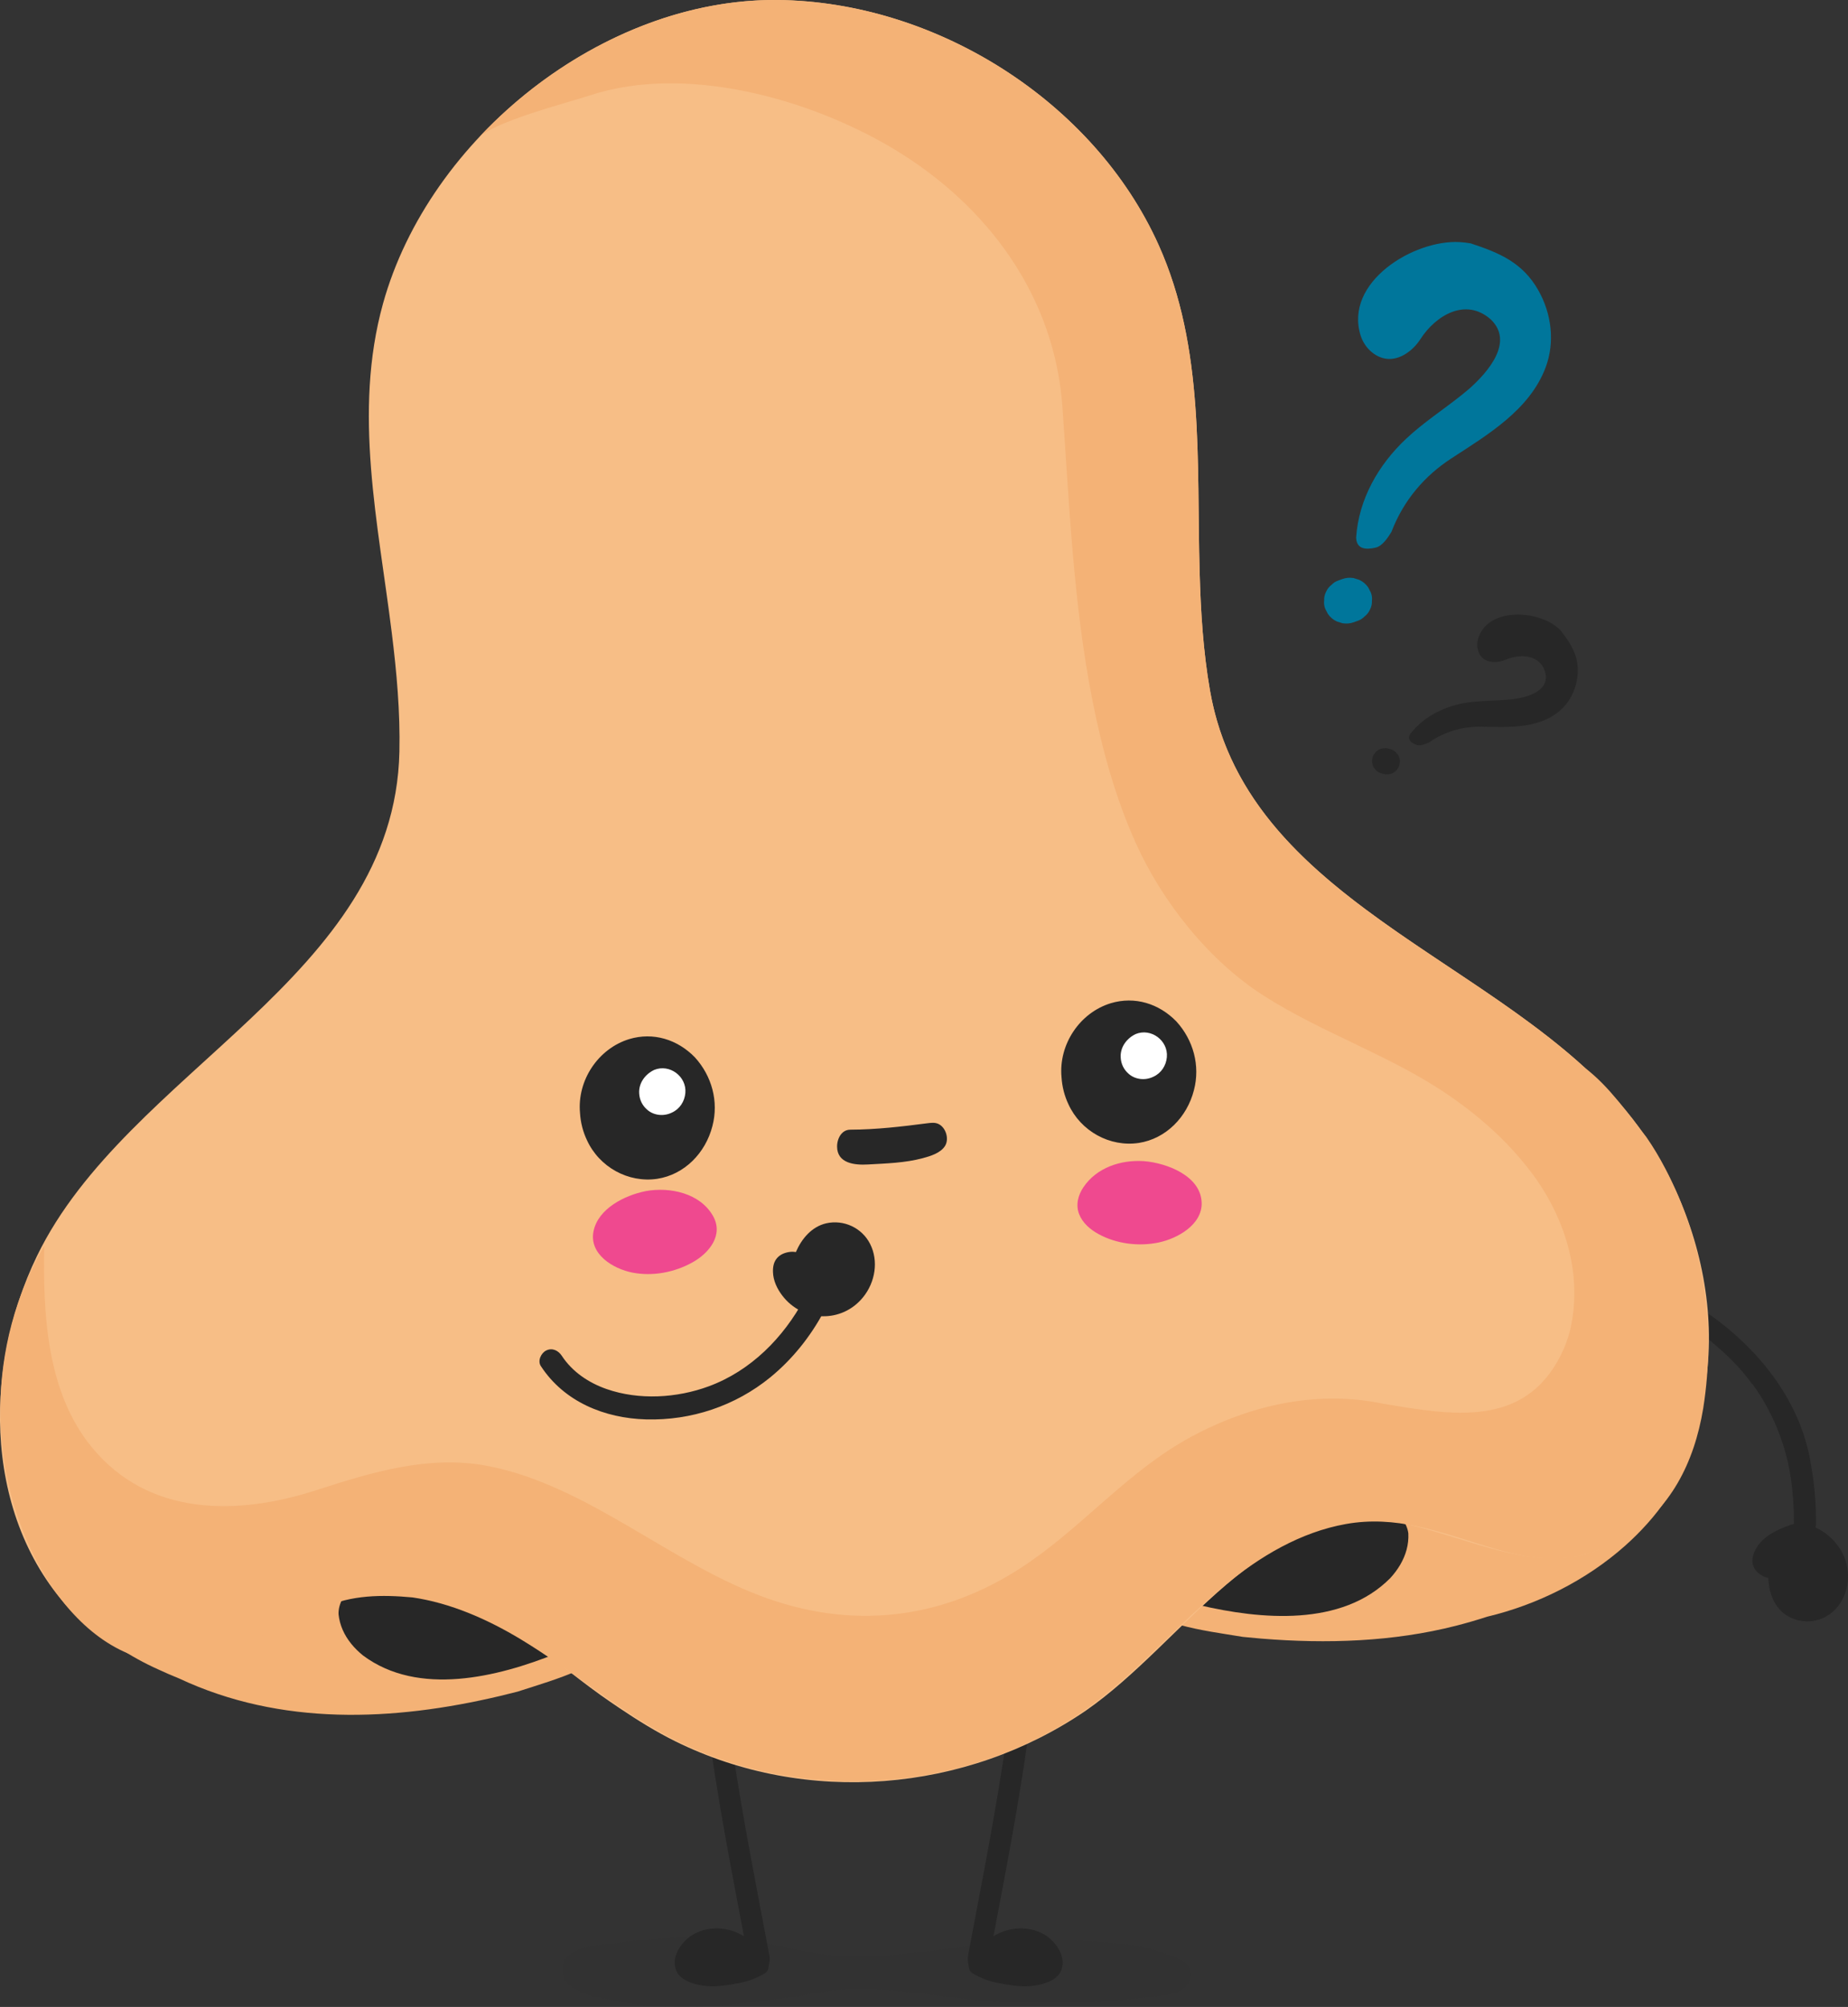 <svg width="221" height="240" viewBox="0 0 221 240" fill="none" xmlns="http://www.w3.org/2000/svg">
<rect x="0" y="0" width="221" height="240" fill="#333333" stroke="none"/>
<g clip-path="url(#clip0_325_2065)">
<path d="M160.515 69.251C160.373 69.302 160.23 69.355 160.09 69.405C159.752 69.513 159.465 69.694 159.226 69.947C158.941 70.164 158.726 70.441 158.581 70.778C158.412 71.103 158.337 71.445 158.354 71.804C158.311 72.148 158.357 72.486 158.489 72.813C158.593 73.015 158.697 73.218 158.801 73.418C159.076 73.813 159.431 74.111 159.866 74.316C160.093 74.388 160.319 74.458 160.549 74.53C161.012 74.607 161.464 74.566 161.906 74.407C162.048 74.357 162.191 74.304 162.331 74.253C162.669 74.145 162.956 73.964 163.195 73.711C163.48 73.495 163.695 73.218 163.84 72.88C164.009 72.555 164.083 72.213 164.067 71.855C164.11 71.51 164.067 71.173 163.931 70.845C163.828 70.643 163.724 70.443 163.62 70.241C163.345 69.846 162.99 69.547 162.555 69.342C162.328 69.27 162.101 69.2 161.872 69.128C161.408 69.051 160.957 69.092 160.515 69.251Z" fill="#00769B"/>
<path d="M168.169 42.276C168.862 41.828 169.453 41.199 169.873 40.544C171.679 37.743 175.269 35.52 178.29 38.208C181.069 40.894 177.978 44.468 175.704 46.489C175.402 46.746 175.093 47.002 174.782 47.249C172.601 48.991 170.223 50.532 168.19 52.437C164.856 55.559 162.49 59.668 162.179 64.273C162.217 65.72 163.388 65.744 164.499 65.491C165.332 65.303 165.974 64.285 166.401 63.605C167.862 59.781 170.409 56.876 173.545 54.831C177.891 51.999 182.945 49.022 184.85 43.909C185.975 40.891 185.542 37.5 183.971 34.721C182.1 31.414 179.345 30.241 175.875 29.104C175.438 29.027 174.994 28.974 174.547 28.95C169.067 28.646 160.708 33.733 162.717 40.13C163.202 41.676 164.656 42.989 166.278 42.924C166.949 42.895 167.592 42.652 168.166 42.278L168.169 42.276Z" fill="#00769B"/>
<path d="M166.254 89.581C166.169 89.559 166.085 89.538 166 89.516C165.805 89.458 165.607 89.451 165.411 89.497C165.204 89.509 165.013 89.571 164.834 89.684C164.648 89.786 164.501 89.925 164.393 90.101C164.26 90.253 164.173 90.426 164.129 90.626C164.112 90.756 164.098 90.886 164.081 91.016C164.083 91.293 164.156 91.551 164.298 91.79C164.383 91.898 164.47 92.004 164.554 92.112C164.75 92.298 164.979 92.425 165.242 92.493C165.327 92.514 165.411 92.536 165.496 92.558C165.691 92.616 165.889 92.623 166.085 92.577C166.293 92.565 166.483 92.502 166.662 92.389C166.848 92.288 166.995 92.148 167.104 91.972C167.237 91.823 167.324 91.647 167.367 91.448C167.384 91.317 167.398 91.187 167.415 91.057C167.413 90.78 167.34 90.523 167.198 90.284C167.114 90.176 167.027 90.07 166.942 89.962C166.747 89.776 166.517 89.648 166.254 89.581Z" fill="#272727"/>
<path d="M178.664 79.174C179.14 79.183 179.627 79.075 180.04 78.897C181.812 78.143 184.248 78.242 184.818 80.501C185.274 82.681 182.638 83.389 180.897 83.62C180.668 83.646 180.441 83.668 180.212 83.685C178.604 83.813 176.969 83.779 175.38 84.032C172.775 84.446 170.313 85.643 168.668 87.741C168.217 88.444 168.77 88.834 169.381 89.073C169.839 89.251 170.477 88.972 170.902 88.786C172.84 87.433 174.999 86.867 177.16 86.905C180.154 86.956 183.531 87.168 186.103 85.342C187.619 84.265 188.515 82.505 188.664 80.672C188.843 78.49 187.909 77.037 186.622 75.376C186.438 75.197 186.243 75.029 186.037 74.872C183.519 72.957 177.877 72.685 176.759 76.39C176.489 77.283 176.757 78.381 177.553 78.873C177.882 79.075 178.27 79.167 178.664 79.176V79.174Z" fill="#272727"/>
<path d="M3.552 184.07C6.106 191.199 12.161 196.611 18.955 199.651C19.769 200.031 20.59 200.385 21.418 200.718C33.589 206.428 47.018 205.836 59.778 202.818C60.487 202.649 61.192 202.476 61.897 202.293C66.816 200.701 71.893 199.379 75.348 195.354C75.756 194.814 76.014 194.265 76.142 193.711C77.296 188.743 68.028 183.784 62.863 182.719C61.417 182.346 59.925 182.074 58.409 181.895C56.134 181.628 53.809 181.573 51.528 181.681C50.386 181.736 49.256 181.83 48.15 181.96C47.042 182.091 45.958 182.254 44.907 182.449C40.373 183.919 35.479 184.523 30.849 185.535C29.253 185.797 27.652 186.016 26.07 186.098C24.474 186.185 22.876 186.185 21.276 186.069C16.746 185.701 12.412 184.386 8.161 183.521C6.439 183.434 4.901 183.608 3.552 184.065V184.07Z" fill="#F4B276"/>
<path d="M48 185.46C45.934 187.023 42.307 188.81 40.986 191.151C40.656 191.737 40.47 192.358 40.484 193.023C40.62 194.357 41.177 195.552 42.003 196.573C42.416 197.083 42.894 197.553 43.423 197.977C50.043 202.907 59.51 200.552 66.49 197.753C67.025 197.498 67.547 197.218 68.054 196.915C69.575 196.004 70.959 194.875 72.149 193.492C73.68 191.968 73.286 189.887 72.245 187.991C71.787 186.864 71.101 185.686 70.249 184.783C69.044 183.557 67.337 182.748 65.483 183.121C64.44 183.317 63.399 183.572 62.361 183.834C61.308 184.092 60.253 184.357 59.174 184.571C56.907 184.786 54.333 184.981 51.9 184.872C50.758 185 49.459 185.195 48.003 185.458L48 185.46Z" fill="#272727"/>
<path d="M203.503 168.849C202.636 173.798 200.398 178.425 196.999 182.201C196.173 183.126 195.289 184.005 194.357 184.836C189.698 188.986 183.828 191.908 177.87 193.326C176.631 193.728 175.388 194.092 174.135 194.412C166.619 196.334 158.67 196.592 150.826 195.951C150.099 195.891 149.375 195.824 148.651 195.749C143.547 194.913 138.332 194.369 134.307 190.908C133.822 190.436 133.484 189.93 133.274 189.405C131.383 184.668 139.8 178.374 144.747 176.546C146.118 175.961 147.555 175.467 149.027 175.065C151.237 174.461 153.525 174.056 155.8 173.822C156.937 173.704 158.067 173.63 159.182 173.591C160.295 173.553 161.394 173.553 162.461 173.589C167.164 174.362 172.094 174.225 176.824 174.53C177.633 174.54 178.439 174.54 179.243 174.516C180.047 174.494 180.844 174.449 181.634 174.371C182.662 174.268 183.679 174.116 184.683 173.926C186.33 173.584 187.964 173.16 189.574 172.673C190.381 172.43 191.18 172.17 191.974 171.896C194.466 171.599 196.448 169.807 198.906 169.073C200.579 168.702 202.11 168.62 203.501 168.851L203.503 168.849Z" fill="#F4B276"/>
<path d="M159.853 177.026C162.133 178.261 165.986 179.482 167.645 181.599C168.06 182.129 168.338 182.714 168.422 183.372C168.49 184.711 168.118 185.975 167.456 187.11C167.126 187.676 166.722 188.213 166.266 188.711C160.464 194.579 150.749 193.668 143.426 191.951C142.859 191.78 142.301 191.582 141.753 191.358C140.111 190.686 138.573 189.776 137.19 188.591C135.447 187.315 135.521 185.197 136.265 183.167C136.547 181.985 137.05 180.718 137.757 179.697C138.764 178.304 140.331 177.247 142.219 177.339C143.281 177.375 144.346 177.471 145.413 177.575C146.495 177.671 147.576 177.775 148.675 177.825C150.949 177.697 153.523 177.502 155.913 177.033C157.062 176.987 158.373 176.987 159.853 177.028V177.026Z" fill="#272727"/>
<path opacity="0.05" d="M67.277 235.219C66.866 238.437 72.105 238.938 74.119 239.335C81.266 240.749 88.53 239.607 95.662 238.68C96.471 238.514 97.278 238.36 98.089 238.227C105.54 237.011 112.834 239.152 120.265 239.395C126.441 239.598 132.653 239.492 138.807 238.644C139.785 238.509 141.485 238.369 142.105 237.086C142.731 235.795 142.081 234.805 141.173 234.369C136.779 232.254 132.006 232.249 127.419 232.025C118.08 231.573 108.862 234.569 99.554 233.822C97.483 233.656 95.436 233.206 93.383 232.782C92.7 232.64 92.017 232.502 91.331 232.38C87.42 231.674 83.426 231.553 79.472 231.797C77.453 231.922 75.437 232.11 73.433 232.396C71.782 232.632 69.558 232.669 68.156 233.711C67.629 234.104 67.347 234.646 67.274 235.217L67.277 235.219Z" fill="#272727"/>
<path d="M121.653 196.117C121.581 197.168 121.513 198.225 121.383 199.282V199.217C121.383 199.35 121.383 199.547 121.354 199.704C121.231 200.944 121.096 202.18 120.948 203.413C120.649 205.913 120.299 208.401 119.917 210.877C119.154 215.802 118.256 220.682 117.336 225.551C116.815 228.309 116.286 231.067 115.772 233.827C115.603 234.735 115.984 235.824 116.651 236.04C117.31 236.255 118.015 235.756 118.196 234.783C120.036 224.925 122.049 215.111 123.29 205.05C123.471 203.579 123.638 202.1 123.783 200.619C123.93 199.138 124.058 197.647 124.167 196.144C124.234 195.195 123.539 194.263 122.909 194.294C122.17 194.328 121.726 195.089 121.653 196.12V196.117Z" fill="#272727"/>
<path d="M116.914 235.092C117.199 235.255 117.493 235.407 117.8 235.542C118.106 235.679 118.423 235.8 118.746 235.906C119.917 236.156 121.455 236.51 122.863 236.457C123.215 236.445 123.558 236.407 123.884 236.334C124.123 236.286 124.386 236.219 124.645 236.13C124.905 236.041 125.161 235.927 125.386 235.79C126.127 235.407 126.127 234.547 125.82 233.875C125.391 233.141 124.898 232.527 124.162 232.17C123.969 232.071 123.768 231.987 123.563 231.92C121.723 231.308 119.574 231.92 118.155 233.411C118.029 233.533 117.909 233.661 117.79 233.793C117.648 234.138 117.281 234.323 117.136 234.668C117.054 234.805 116.981 234.947 116.914 235.092Z" fill="#272727"/>
<path d="M116.371 236.016C117.17 236.472 118.027 236.847 118.927 237.04C119.828 237.233 120.733 237.401 121.651 237.488C122.6 237.577 123.561 237.531 124.485 237.295C125.352 237.074 126.366 236.669 126.81 235.836C127.684 234.196 126.347 232.228 124.946 231.375C123.51 230.501 121.631 230.397 120.06 230.951C119.14 231.277 118.304 231.775 117.595 232.447C117.45 232.584 117.307 232.731 117.17 232.878C117.061 232.996 116.943 233.117 116.858 233.251C116.837 233.304 116.81 233.353 116.779 233.401C116.863 233.297 116.866 233.29 116.788 233.379C116.438 233.719 116.187 234.114 115.979 234.55C115.738 235.055 115.823 235.73 116.366 236.016C116.844 236.269 117.578 236.173 117.836 235.631C117.906 235.487 117.981 235.347 118.058 235.207C118.085 235.157 118.237 234.954 118.075 235.142C118.111 235.099 118.152 235.058 118.191 235.017C118.333 234.868 118.466 234.721 118.587 234.55C118.587 234.55 118.717 234.318 118.65 234.439C118.594 234.494 118.609 234.48 118.691 234.391C118.739 234.34 118.787 234.29 118.838 234.239C118.952 234.121 119.067 234.005 119.186 233.895C119.232 233.851 119.28 233.81 119.328 233.767C119.321 233.774 119.562 233.579 119.442 233.671C119.321 233.764 119.57 233.581 119.562 233.586C119.628 233.54 119.693 233.497 119.758 233.456C119.903 233.365 120.052 233.278 120.205 233.201C120.287 233.158 120.371 233.119 120.456 233.08C120.417 233.097 120.263 233.153 120.456 233.08C120.601 233.025 120.745 232.974 120.893 232.931C121.04 232.888 121.187 232.849 121.337 232.82C121.397 232.808 121.458 232.799 121.516 232.787C121.641 232.767 121.636 232.767 121.501 232.787C121.561 232.779 121.622 232.775 121.682 232.77C121.953 232.748 122.225 232.748 122.496 232.77C122.544 232.775 122.829 232.828 122.568 232.777C122.626 232.789 122.687 232.799 122.747 232.811C122.926 232.847 123.099 232.893 123.271 232.95C123.244 232.941 123.573 233.064 123.445 233.011C123.317 232.958 123.638 233.105 123.611 233.093C123.749 233.162 123.882 233.242 124.01 233.326C124.179 233.437 124.041 233.35 124.01 233.324C124.077 233.384 124.147 233.442 124.21 233.507C124.254 233.55 124.295 233.593 124.336 233.637C124.357 233.661 124.563 233.902 124.488 233.81C124.391 233.687 124.575 233.933 124.57 233.928C124.606 233.981 124.642 234.032 124.676 234.085C124.729 234.167 124.775 234.251 124.831 234.33C124.949 234.506 124.852 234.357 124.833 234.306C124.857 234.376 124.968 234.61 124.937 234.689C124.932 234.646 124.925 234.603 124.92 234.559C124.925 234.61 124.927 234.663 124.927 234.713C124.927 234.74 124.927 234.764 124.927 234.79C124.917 234.911 124.92 234.892 124.937 234.73C124.925 234.723 124.915 234.868 124.898 234.875C124.915 234.834 124.932 234.795 124.949 234.754C124.927 234.8 124.901 234.841 124.874 234.882C124.971 234.697 124.93 234.781 124.891 234.841C124.922 234.819 124.951 234.798 124.983 234.776C124.934 234.81 124.886 234.839 124.835 234.865C124.777 234.899 124.722 234.933 124.662 234.964C124.647 234.971 124.345 235.106 124.546 235.024C124.374 235.094 124.196 235.149 124.019 235.198C123.843 235.246 123.662 235.287 123.483 235.32C123.483 235.32 123.121 235.371 123.319 235.349C123.242 235.359 123.165 235.364 123.09 235.371C122.684 235.4 122.274 235.393 121.868 235.361C121.665 235.347 121.462 235.325 121.26 235.299C121.052 235.272 121.511 235.34 121.161 235.284C121.052 235.267 120.943 235.251 120.835 235.231C120.419 235.161 120.004 235.077 119.591 234.99C119.212 234.911 118.857 234.815 118.495 234.677C118.157 234.55 118.582 234.718 118.389 234.634C118.271 234.583 118.152 234.528 118.034 234.47C117.836 234.374 117.641 234.27 117.45 234.159C116.962 233.88 116.252 234.029 115.979 234.545C115.709 235.055 115.844 235.715 116.366 236.012L116.371 236.016Z" fill="#272727"/>
<path d="M86.121 196.163C86.167 196.785 86.215 197.408 86.268 198.027C86.292 198.321 86.319 198.615 86.345 198.909C86.357 199.039 86.37 199.169 86.382 199.301C86.36 199.061 86.415 199.639 86.42 199.704C86.541 200.942 86.679 202.177 86.826 203.41C87.125 205.91 87.475 208.398 87.857 210.874C88.62 215.8 89.518 220.679 90.438 225.549C90.959 228.307 91.488 231.064 92.002 233.825C92.171 234.733 91.79 235.821 91.123 236.038C90.464 236.252 89.759 235.754 89.578 234.781C87.739 224.923 85.725 215.108 84.484 205.048C84.303 203.577 84.136 202.098 83.991 200.617C83.844 199.135 83.716 197.652 83.608 196.163C83.54 195.224 84.23 194.321 84.861 194.362C85.599 194.41 86.046 195.156 86.123 196.163H86.121Z" fill="#272727"/>
<path d="M90.858 235.092C90.573 235.255 90.278 235.407 89.972 235.542C89.665 235.679 89.349 235.8 89.025 235.906C87.854 236.156 86.316 236.51 84.909 236.457C84.556 236.445 84.213 236.407 83.888 236.334C83.648 236.286 83.385 236.219 83.127 236.13C82.866 236.041 82.61 235.927 82.386 235.79C81.645 235.407 81.645 234.547 81.951 233.875C82.381 233.141 82.874 232.527 83.61 232.17C83.803 232.071 84.003 231.987 84.209 231.92C86.048 231.308 88.2 231.92 89.617 233.411C89.742 233.533 89.863 233.661 89.981 233.793C90.124 234.138 90.491 234.323 90.636 234.668C90.718 234.805 90.79 234.947 90.858 235.092Z" fill="#272727"/>
<path d="M91.401 236.016C90.602 236.472 89.745 236.847 88.844 237.04C87.944 237.233 87.038 237.401 86.121 237.488C85.172 237.577 84.211 237.531 83.286 237.295C82.42 237.074 81.406 236.669 80.961 235.836C80.087 234.196 81.425 232.228 82.825 231.375C84.262 230.501 86.14 230.397 87.712 230.951C88.632 231.277 89.467 231.775 90.177 232.447C90.324 232.584 90.464 232.731 90.602 232.878C90.711 232.996 90.829 233.117 90.913 233.251C90.935 233.304 90.962 233.353 90.993 233.401C90.909 233.297 90.906 233.29 90.983 233.379C91.334 233.719 91.585 234.114 91.792 234.55C92.034 235.055 91.949 235.73 91.406 236.016C90.928 236.269 90.194 236.173 89.936 235.631C89.865 235.487 89.791 235.347 89.713 235.207C89.687 235.157 89.535 234.954 89.697 235.142C89.66 235.099 89.619 235.058 89.581 235.017C89.438 234.868 89.305 234.721 89.185 234.55C89.185 234.55 89.054 234.318 89.122 234.439C89.177 234.494 89.163 234.48 89.081 234.391C89.033 234.34 88.984 234.29 88.934 234.239C88.82 234.121 88.704 234.005 88.586 233.895C88.54 233.851 88.492 233.81 88.444 233.767C88.451 233.774 88.209 233.579 88.33 233.671C88.451 233.764 88.202 233.581 88.209 233.586C88.144 233.54 88.079 233.497 88.014 233.456C87.869 233.365 87.719 233.278 87.567 233.201C87.485 233.158 87.4 233.119 87.316 233.08C87.509 233.153 87.355 233.097 87.316 233.08C87.171 233.025 87.026 232.974 86.879 232.931C86.732 232.888 86.584 232.849 86.435 232.82C86.374 232.808 86.314 232.799 86.256 232.787C86.13 232.767 86.135 232.767 86.27 232.787C86.21 232.779 86.15 232.775 86.089 232.77C85.819 232.748 85.546 232.748 85.276 232.77C85.228 232.775 84.943 232.828 85.203 232.777C85.145 232.789 85.085 232.799 85.025 232.811C84.849 232.847 84.672 232.893 84.501 232.95C84.527 232.941 84.199 233.064 84.327 233.011C84.455 232.958 84.134 233.105 84.16 233.093C84.023 233.162 83.89 233.242 83.762 233.326C83.593 233.437 83.731 233.35 83.762 233.324C83.694 233.384 83.624 233.442 83.562 233.507C83.518 233.55 83.477 233.593 83.436 233.637C83.414 233.661 83.209 233.902 83.284 233.81C83.38 233.687 83.197 233.933 83.202 233.928C83.166 233.981 83.129 234.032 83.096 234.085C83.043 234.167 82.997 234.251 82.941 234.33C82.823 234.506 82.919 234.357 82.939 234.306C82.915 234.376 82.803 234.61 82.835 234.689C82.84 234.646 82.847 234.603 82.852 234.559C82.847 234.61 82.844 234.663 82.844 234.713C82.844 234.74 82.844 234.764 82.844 234.79C82.854 234.911 82.852 234.892 82.835 234.73C82.847 234.723 82.857 234.868 82.874 234.875C82.857 234.834 82.84 234.795 82.823 234.754C82.844 234.8 82.871 234.841 82.898 234.882C82.801 234.697 82.842 234.781 82.881 234.841C82.849 234.819 82.82 234.798 82.789 234.776C82.837 234.81 82.886 234.839 82.936 234.865C82.994 234.899 83.05 234.933 83.11 234.964C83.125 234.971 83.426 235.106 83.226 235.024C83.397 235.094 83.576 235.149 83.752 235.198C83.929 235.246 84.11 235.287 84.288 235.32C84.288 235.32 84.65 235.371 84.453 235.349C84.53 235.359 84.607 235.364 84.682 235.371C85.088 235.4 85.498 235.393 85.903 235.361C86.106 235.347 86.309 235.325 86.512 235.299C86.72 235.272 86.261 235.34 86.611 235.284C86.72 235.267 86.828 235.251 86.937 235.231C87.352 235.161 87.767 235.077 88.18 234.99C88.559 234.911 88.914 234.815 89.276 234.677C89.614 234.55 89.189 234.718 89.383 234.634C89.501 234.583 89.619 234.528 89.738 234.47C89.936 234.374 90.131 234.27 90.322 234.159C90.81 233.88 91.519 234.029 91.792 234.545C92.063 235.055 91.927 235.715 91.406 236.012L91.401 236.016Z" fill="#272727"/>
<path d="M198.814 156.488C200.579 157.483 202.255 158.55 203.848 159.762L203.776 159.721C205.929 161.448 208.001 163.319 209.566 165.564L209.537 165.45C212.301 169.253 213.981 173.762 214.363 178.471C214.421 179.068 214.464 179.668 214.493 180.265C214.508 180.583 214.517 180.903 214.525 181.221C214.527 181.37 214.527 181.522 214.529 181.672C214.532 181.823 214.529 181.626 214.529 181.609C214.529 181.722 214.529 181.835 214.527 181.946C214.52 182.637 214.896 183.369 215.674 183.437C216.321 183.492 217.159 183.037 217.168 182.293C217.195 179.959 217.007 177.637 216.606 175.359C215.244 166.175 208.283 158.89 200.316 154.648C199.63 154.345 198.706 154.287 198.319 155.116C198.1 155.658 198.319 156.262 198.817 156.486L198.814 156.488Z" fill="#272727"/>
<path d="M215.155 183.377C215.51 183.399 215.848 183.461 216.171 183.56C216.495 183.659 216.799 183.796 217.089 183.962C218.653 184.988 219.923 186.65 219.807 188.702C219.788 189.018 219.74 189.326 219.67 189.625C219.341 191.575 217.453 192.965 215.599 192.674C212.687 192.182 212.045 188.521 213.187 186.017C213.356 185.593 213.569 185.191 213.82 184.824C214.056 184.48 214.331 184.16 214.648 183.871C214.797 183.726 214.966 183.562 215.157 183.375L215.155 183.377Z" fill="#272727"/>
<path d="M214.998 184.559C215.256 184.579 215.517 184.608 215.77 184.675C215.556 184.617 215.947 184.74 215.944 184.74C216.063 184.783 216.179 184.834 216.29 184.887C216.319 184.901 216.657 185.109 216.425 184.952C216.504 185.005 216.582 185.06 216.659 185.116C216.813 185.229 216.966 185.349 217.11 185.475C217.183 185.537 217.255 185.602 217.325 185.667C217.359 185.699 217.584 185.93 217.383 185.718C217.516 185.858 217.642 186.002 217.76 186.154C217.859 186.279 217.953 186.409 218.04 186.542C218.093 186.621 218.144 186.703 218.192 186.785C218.042 186.534 218.243 186.893 218.265 186.944C218.347 187.117 218.417 187.298 218.477 187.481C218.496 187.541 218.516 187.604 218.533 187.666C218.455 187.397 218.537 187.71 218.545 187.751C218.581 187.946 218.607 188.143 218.617 188.343C218.617 188.384 218.607 188.712 218.622 188.444C218.612 188.596 218.603 188.748 218.583 188.9C218.559 189.092 218.518 189.28 218.479 189.47C218.46 189.567 218.443 189.663 218.419 189.759C218.491 189.463 218.407 189.771 218.388 189.822C218.32 190.003 218.238 190.174 218.146 190.342C218.293 190.068 218.141 190.337 218.108 190.388C218.054 190.465 217.997 190.54 217.936 190.612C217.876 190.684 217.813 190.752 217.75 190.824C217.55 191.053 217.943 190.682 217.702 190.867C217.555 190.98 217.407 191.091 217.255 191.2C217.011 191.375 217.473 191.108 217.2 191.233C217.13 191.265 217.062 191.301 216.992 191.33C216.922 191.361 216.85 191.387 216.777 191.414C216.719 191.436 216.661 191.453 216.603 191.472C216.751 191.436 216.76 191.433 216.632 191.462C216.449 191.493 216.27 191.518 216.087 191.534C215.792 191.561 216.321 191.571 216.026 191.53C215.949 191.52 215.872 191.515 215.795 191.505C215.717 191.493 215.643 191.477 215.565 191.462C215.268 191.412 215.802 191.558 215.527 191.45C215.406 191.402 215.046 191.325 214.979 191.207C215.022 191.233 215.068 191.257 215.111 191.284C215.065 191.255 215.02 191.224 214.974 191.192C214.906 191.144 214.841 191.094 214.778 191.043C214.737 191.007 214.696 190.971 214.655 190.935C214.443 190.756 214.817 191.139 214.643 190.923C214.539 190.795 214.435 190.67 214.344 190.532C214.3 190.467 214.131 190.289 214.324 190.516C214.259 190.439 214.218 190.308 214.177 190.217C214.119 190.087 214.068 189.957 214.025 189.822C213.998 189.74 213.974 189.658 213.95 189.576C214.037 189.875 213.96 189.591 213.948 189.533C213.875 189.184 213.846 188.834 213.834 188.48C213.846 188.789 213.834 188.488 213.839 188.43C213.844 188.309 213.853 188.191 213.866 188.071C213.887 187.861 213.919 187.654 213.96 187.447C213.972 187.389 213.984 187.329 213.998 187.271C214.013 187.214 214.027 187.156 214.042 187.098C213.996 187.262 213.993 187.279 214.032 187.149C214.102 186.953 214.167 186.758 214.249 186.568C214.358 186.313 214.472 186.062 214.599 185.814C214.614 185.785 214.723 185.614 214.621 185.773C214.711 185.634 214.802 185.499 214.901 185.366C215.297 184.841 215.592 184.615 216.089 184.121C216.533 183.68 216.374 182.792 215.894 182.447C215.317 182.033 214.691 182.17 214.216 182.642C214.17 182.688 214.124 182.734 214.078 182.777C213.931 182.924 214.184 182.676 214.047 182.808C213.94 182.912 213.832 183.013 213.725 183.117C213.474 183.36 213.238 183.608 213.028 183.887C212.641 184.4 212.337 184.969 212.086 185.559C211.736 186.38 211.502 187.267 211.473 188.165C211.41 189.991 211.963 192.035 213.566 193.112C215.304 194.278 217.644 194.123 219.211 192.717C220.891 191.209 221.381 188.755 220.713 186.638C219.991 184.352 217.729 182.38 215.314 182.204C214.691 182.158 214.032 182.563 213.974 183.23C213.921 183.842 214.336 184.518 215.003 184.567L214.998 184.559Z" fill="#272727"/>
<path d="M211.922 185.884C211.818 186.048 211.724 186.219 211.608 186.373C211.577 186.419 211.543 186.462 211.504 186.505C211.528 186.481 211.553 186.457 211.577 186.433C211.642 186.424 211.987 186.303 212.014 186.361C211.975 186.361 211.936 186.356 211.9 186.349C211.835 186.337 211.85 186.342 211.941 186.366C212.033 186.395 212.045 186.397 211.982 186.375C211.944 186.363 211.907 186.349 211.871 186.332C211.681 186.267 211.951 186.354 211.936 186.378C211.915 186.363 211.893 186.346 211.871 186.332C211.792 186.265 211.789 186.267 211.864 186.339C211.924 186.407 211.934 186.416 211.893 186.368C211.869 186.339 211.847 186.31 211.828 186.279C211.881 186.272 211.944 186.546 211.949 186.58C211.912 186.375 211.975 186.79 211.953 186.645C211.941 186.566 211.898 186.768 211.956 186.65C211.997 186.57 212.026 186.479 212.06 186.397C212.101 186.296 212.115 186.279 212.052 186.385C212.144 186.228 212.262 186.091 212.378 185.951C212.439 185.879 212.47 185.843 212.386 185.932C212.451 185.867 212.521 185.809 212.593 185.752C212.721 185.646 212.856 185.547 212.994 185.458C213.057 185.417 213.119 185.378 213.182 185.34C213.008 185.448 213.221 185.32 213.257 185.304C213.404 185.229 213.556 185.166 213.709 185.099C214.397 184.791 215.097 184.523 215.824 184.326C215.524 183.589 215.225 182.854 214.925 182.117C213.962 182.382 213.11 183.114 212.637 183.986C212.419 184.388 212.195 184.793 212.011 185.212C211.936 185.385 211.859 185.559 211.794 185.737C211.668 186.089 211.654 186.414 211.671 186.785C211.7 187.409 212.41 187.917 213.008 187.813C213.689 187.695 214.071 187.146 214.039 186.479C214.025 186.185 214.001 186.669 213.993 186.664C213.986 186.66 214.068 186.474 214.076 186.46C214.141 186.298 214.211 186.142 214.281 185.983C214.428 185.66 214.602 185.337 214.778 185.031C214.715 185.14 214.764 185.055 214.807 185C214.855 184.94 214.904 184.88 214.952 184.822C215.008 184.752 215.056 184.704 214.962 184.795C215.012 184.747 215.068 184.701 215.121 184.658C215.177 184.615 215.234 184.574 215.29 184.533C215.527 184.362 215.196 184.55 215.348 184.497C215.507 184.441 215.655 184.371 215.819 184.328C216.425 184.162 216.724 183.314 216.478 182.775C216.183 182.129 215.568 181.944 214.921 182.117C213.974 182.375 213.02 182.731 212.159 183.201C211.161 183.745 210.261 184.504 209.812 185.573C209.58 186.125 209.459 186.713 209.679 187.286C209.884 187.818 210.304 188.189 210.792 188.459C211.268 188.721 211.932 188.844 212.451 188.651C213.088 188.413 213.445 187.922 213.791 187.372C214.121 186.847 214.158 186.101 213.595 185.699C213.117 185.354 212.272 185.33 211.917 185.894L211.922 185.884Z" fill="#272727"/>
<path d="M196.624 135.682C182.621 115.34 149.361 109.261 144.703 82.587C143.887 77.919 143.593 73.167 143.462 68.389C143.083 55.224 144.097 41.64 138.566 29.314C130.849 12.122 111.872 0.154 92.908 1.62319e-05C72.093 -0.166 51.32 16.436 45.803 36.308C42.191 49.323 45.24 62.601 46.851 75.674C47.442 80.417 47.865 85.159 47.764 89.897C47.179 116.965 15.213 127.965 4.433 150.176C-2.219 163.882 -1.98 182.225 9.223 193.36C9.969 194.102 10.766 194.81 11.62 195.46C15.602 198.456 19.885 198.372 24.161 197.199C25.015 196.965 25.87 196.686 26.722 196.38C29.443 195 32.309 193.625 35.25 192.522C36.23 192.153 37.218 191.818 38.21 191.522C41.059 190.344 43.951 189.94 46.812 190.104C47.768 190.159 48.724 190.277 49.683 190.443C58.568 191.236 64.947 197.796 71.852 202.726C72.583 203.242 73.317 203.75 74.056 204.246C76.268 205.737 78.506 207.122 80.804 208.254C96.406 215.944 115.467 214.398 129.869 204.554C141.76 196.267 150.515 180.313 166.285 181.893C169.697 182.442 173.178 183.661 176.638 184.687C183.555 186.737 190.378 188.015 196.354 181.556C208.102 168.854 205.84 149.075 196.622 135.684L196.624 135.682Z" fill="#F7BE86"/>
<path d="M196.931 136.036C194.611 133.1 192.491 129.974 189.61 127.758C188.266 126.527 186.875 125.359 185.441 124.227C169.68 111.79 148.363 103.545 144.703 82.587C143.887 77.919 143.592 73.167 143.462 68.389C143.083 55.224 144.097 41.64 138.566 29.314C130.849 12.122 111.872 0.154 92.907 2.32723e-05C79.674 -0.106 66.458 6.568 57.167 16.549C59.051 14.523 67.643 12.36 70.589 11.395C82.043 7.635 96.939 11.821 106.971 17.869C118.13 24.595 126.117 35.431 127.052 48.642C127.88 60.337 128.353 72.098 130.618 83.632C131.772 89.506 133.363 95.337 135.823 100.809C138.993 107.861 144.568 114.877 151.111 119.061C158.236 123.615 166.42 126.252 173.393 131.074C175.573 132.582 177.654 134.258 179.538 136.115C180.479 137.042 181.37 138.015 182.201 139.037C186.766 144.485 189.437 151.794 187.778 159.041C187.512 160.077 187.143 161.084 186.66 162.045C182.23 170.874 173.456 169.196 165.44 167.869C157.511 166.197 149.438 168.03 142.407 171.843C135.089 175.812 129.872 182.136 123.094 186.821C113.565 193.41 102.814 195.022 91.85 191.171C80.307 187.115 70.393 177.642 58.336 175.308C51.33 173.952 44.407 176.072 37.79 178.213C28.366 181.26 17.77 181.358 10.971 173.059C5.567 166.464 5.135 157.12 5.292 148.986C-1.599 160.66 -1.717 176.009 4.995 187.787C8.078 193.196 13.054 198.131 19.262 198.721C24.73 199.239 29.641 196.378 34.706 193.957C35.972 193.353 37.249 192.775 38.545 192.283C42.082 190.706 45.658 190.689 49.34 191.028C50.475 191.195 51.602 191.44 52.718 191.753C53.833 192.067 54.937 192.447 56.021 192.881C58.189 193.75 60.287 194.836 62.269 196.031C68.211 199.615 73.52 204.2 79.628 207.495C95.546 216.084 116.421 214.521 130.874 203.659C134.604 200.855 137.892 197.527 141.265 194.299C142.953 192.685 144.662 191.096 146.458 189.607C150.652 186.134 155.522 183.218 160.952 182.25C166.913 181.187 172.053 183.146 177.64 184.875C181.648 186.106 185.617 187.004 189.584 185.874C196.443 183.919 200.497 179.126 202.527 173.124C203.034 171.623 203.416 170.048 203.684 168.422C205.244 158.586 203.78 148.603 199.169 139.778C198.464 138.425 197.713 137.168 196.928 136.038L196.931 136.036Z" fill="#F4B276"/>
<path d="M69.363 133.1C69.005 129.186 71.54 125.393 75.256 124.258C78.115 123.403 81.007 124.29 83.1 126.44C85.129 128.668 85.969 131.727 85.198 134.656C84.375 137.89 81.84 140.47 78.595 140.968C75.133 141.481 71.671 139.567 70.196 136.354C69.727 135.369 69.435 134.27 69.363 133.1Z" fill="#272727"/>
<path d="M76.439 130.756C76.359 129.514 77.168 128.449 78.228 127.948C80.073 127.185 82.132 128.728 81.961 130.698C81.876 131.72 81.278 132.628 80.358 133.044C79.368 133.541 78.124 133.396 77.34 132.654C76.818 132.187 76.478 131.517 76.439 130.754V130.756Z" fill="white"/>
<path d="M126.946 128.81C126.588 124.897 129.123 121.103 132.839 119.969C135.698 119.114 138.59 120 140.683 122.151C142.711 124.379 143.552 127.437 142.781 130.366C141.958 133.601 139.423 136.18 136.178 136.679C132.716 137.192 129.254 135.277 127.778 132.064C127.31 131.079 127.018 129.981 126.946 128.81Z" fill="#272727"/>
<path d="M134.022 126.467C133.942 125.224 134.751 124.159 135.811 123.658C137.656 122.895 139.715 124.439 139.544 126.409C139.459 127.43 138.86 128.338 137.941 128.755C136.951 129.251 135.707 129.106 134.923 128.365C134.401 127.897 134.061 127.228 134.022 126.464V126.467Z" fill="white"/>
<path d="M77.229 142.44C77.212 142.442 77.197 142.447 77.183 142.452C77.168 142.452 77.154 142.452 77.137 142.457C74.696 142.96 71.543 144.521 70.983 147.216C70.408 149.973 73.325 151.739 75.65 152.187C78.081 152.656 80.679 152.153 82.83 150.951C84.803 149.851 86.565 147.688 85.266 145.407C83.709 142.666 80.097 141.915 77.226 142.437L77.229 142.44Z" fill="#EF498F"/>
<path d="M143.704 143.815C143.602 140.597 139.508 139.08 136.842 138.858C136.825 138.858 136.811 138.858 136.796 138.858C136.782 138.856 136.767 138.851 136.75 138.851C134.017 138.687 131.149 139.622 129.563 141.975C128.923 142.924 128.621 144.097 129.053 145.195C129.471 146.26 130.388 147.038 131.369 147.575C133.503 148.745 136.161 149.08 138.535 148.589C140.782 148.126 143.788 146.469 143.706 143.815H143.704Z" fill="#EF498F"/>
<path d="M111.182 134.292C111.081 134.302 110.979 134.316 110.878 134.328C107.819 134.723 104.782 135.082 101.691 135.092C101.001 135.092 100.532 135.544 100.288 136.147C100.168 136.448 100.102 136.785 100.105 137.117C100.122 139.131 102.21 139.345 103.789 139.253C105.984 139.126 108.212 139.075 110.349 138.5C111.267 138.254 112.5 137.888 113.027 137.016C113.587 136.086 113.005 134.492 111.885 134.299C111.653 134.258 111.416 134.268 111.18 134.292H111.182Z" fill="#272727"/>
<path d="M64.684 163.37C67.465 167.628 72.286 169.6 77.267 169.738C82.661 169.887 87.927 168.126 92.109 164.716C94.74 162.57 96.908 159.853 98.509 156.869C98.869 156.202 98.801 155.395 98.135 154.935C97.565 154.54 96.551 154.646 96.196 155.308C93.695 159.964 89.793 163.924 84.761 165.781C80.94 167.192 76.415 167.459 72.54 166.108C70.403 165.364 68.438 164.049 67.185 162.132C66.774 161.505 66.045 161.137 65.314 161.501C64.701 161.807 64.266 162.731 64.681 163.367L64.684 163.37Z" fill="#272727"/>
<path d="M98.813 146.289C97.07 146.684 95.853 148.148 95.18 149.728C94.931 149.685 94.677 149.68 94.446 149.711C93.881 149.788 93.342 149.988 92.949 150.422C92.526 150.889 92.422 151.493 92.439 152.105C92.468 153.146 92.927 154.107 93.547 154.923C95.988 158.131 100.699 158.268 103.234 155.106C104.658 153.331 105.098 150.807 104.052 148.748C103.079 146.828 100.902 145.817 98.811 146.289H98.813Z" fill="#272727"/>
</g>
<defs>
<clipPath id="clip0_325_2065">
<rect width="221" height="240" fill="white"/>
</clipPath>
</defs>
</svg>

